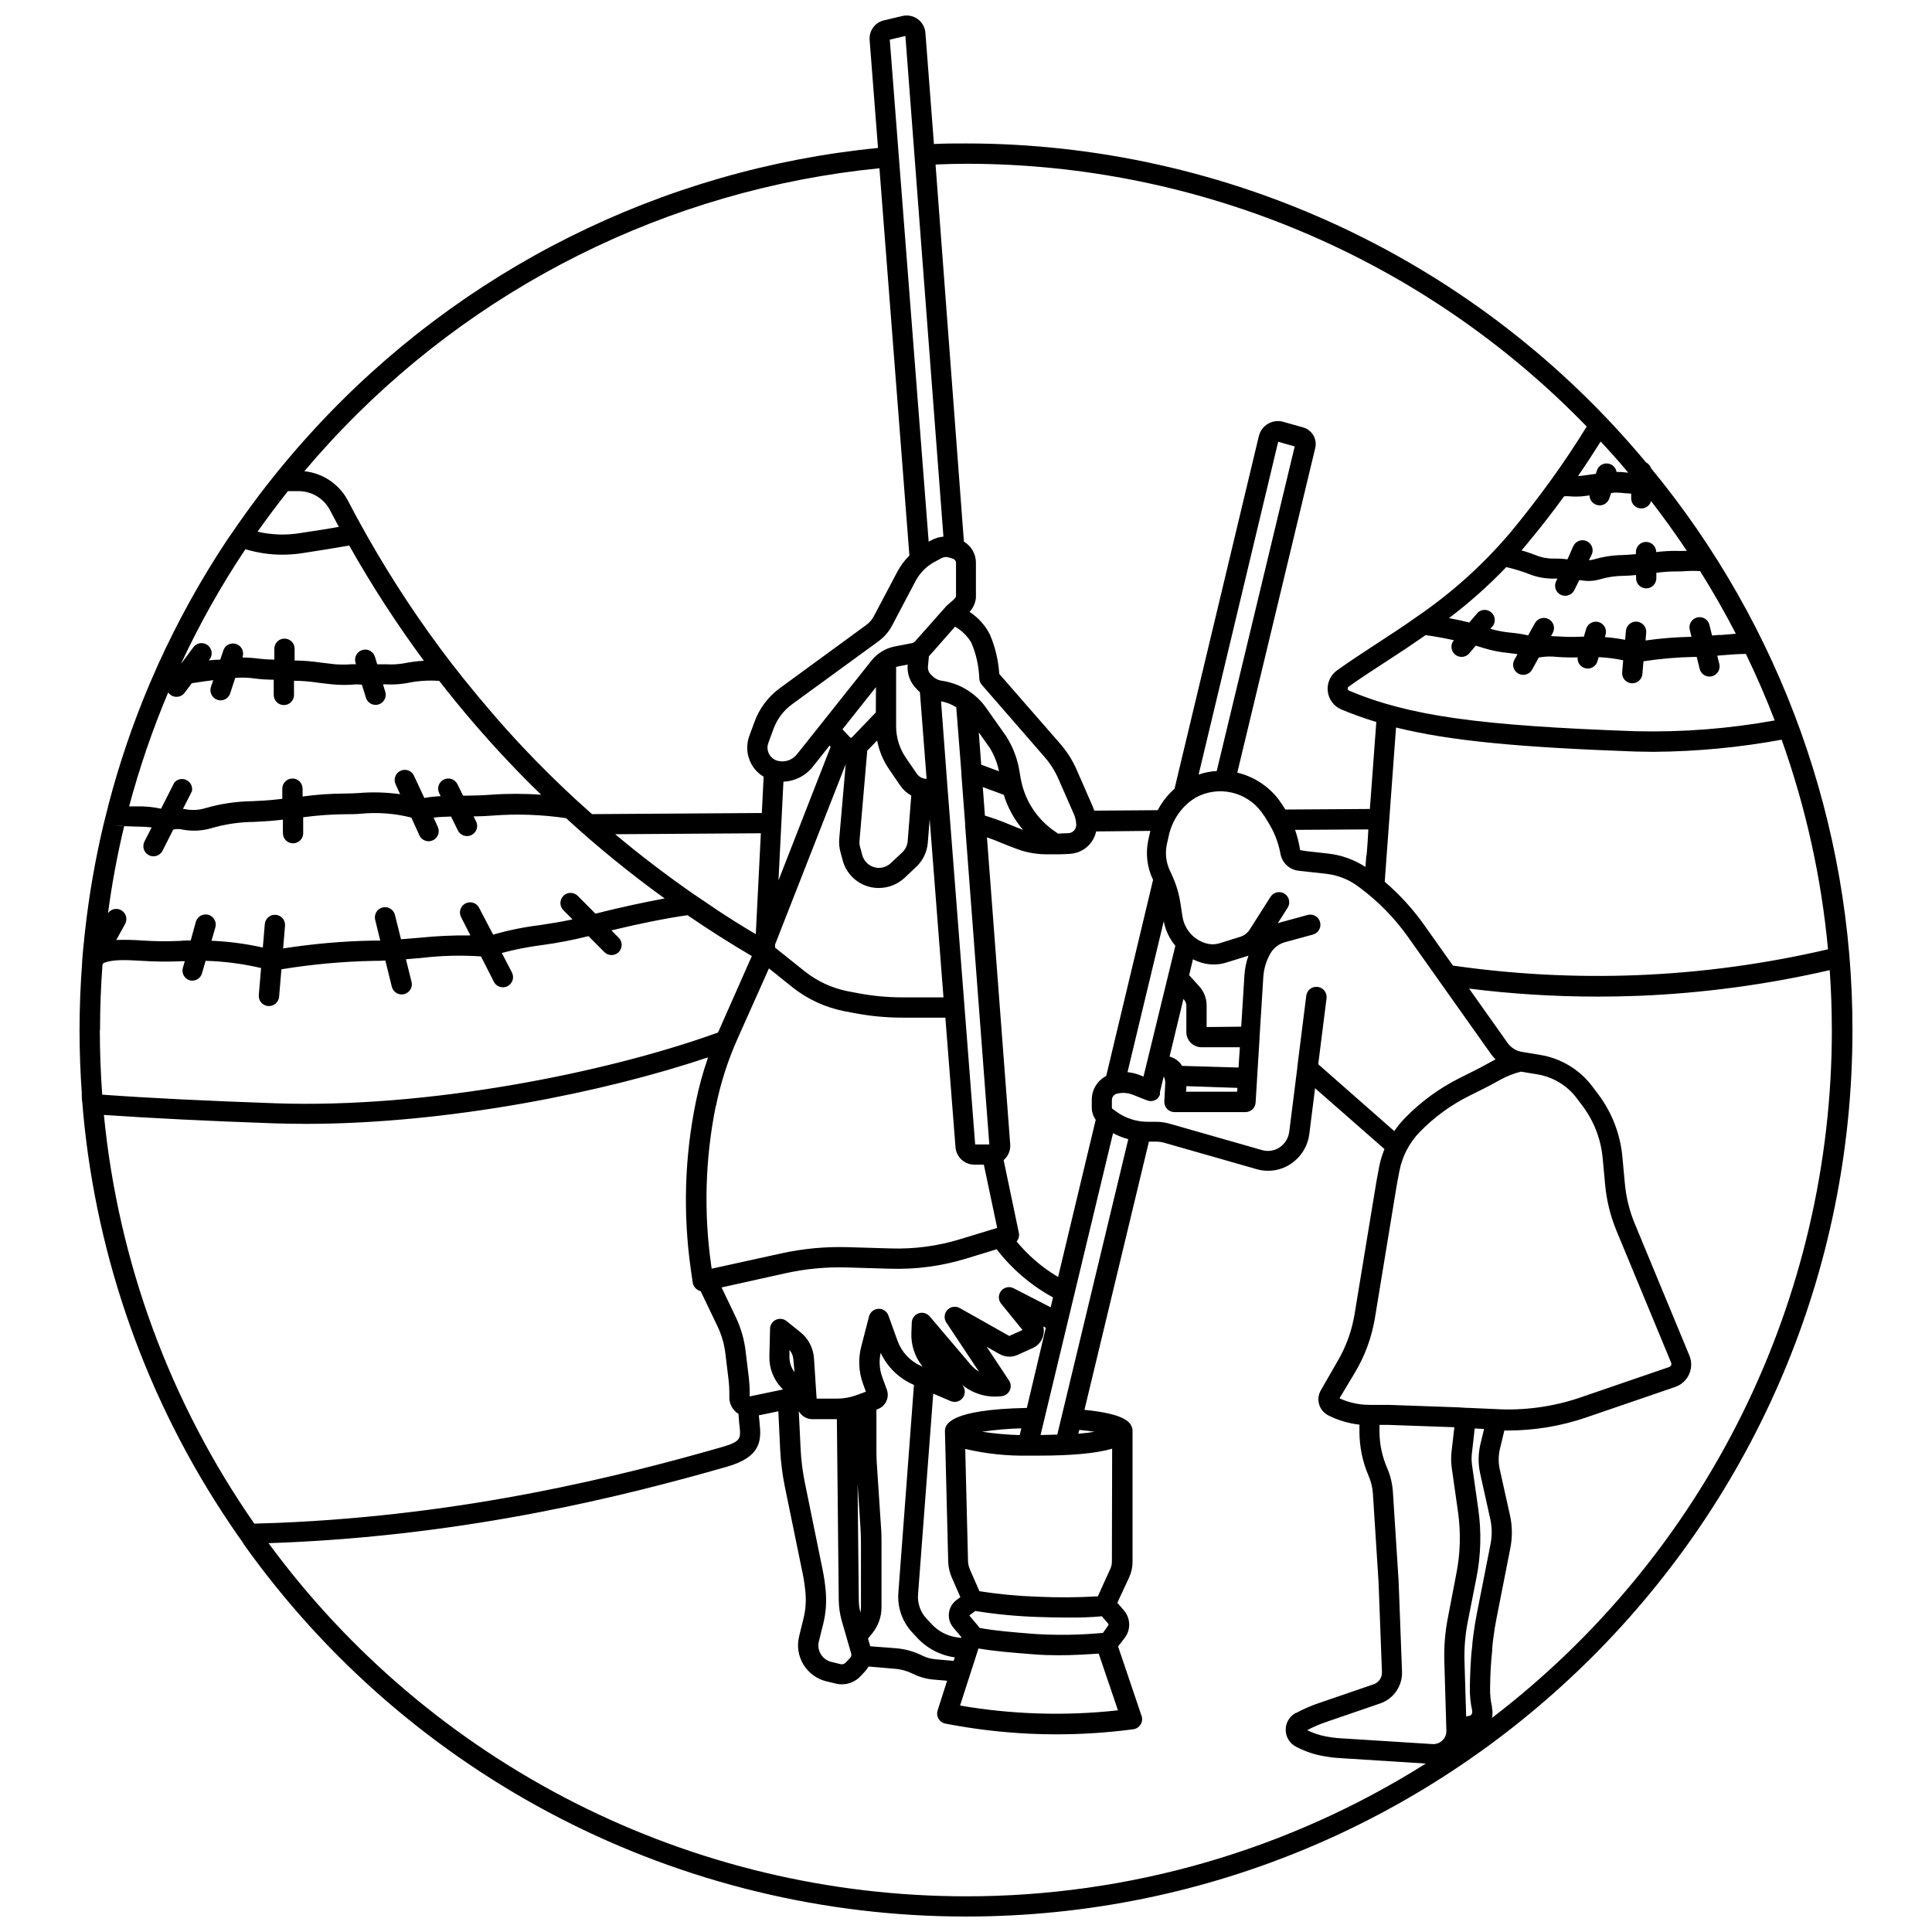 <?xml version="1.0" encoding="UTF-8"?>
<!-- Uploaded to: ICON Repo, www.svgrepo.com, Generator: ICON Repo Mixer Tools -->
<svg width="800px" height="800px" version="1.1" viewBox="144 144 512 512" xmlns="http://www.w3.org/2000/svg">
 <defs>
  <clipPath id="a">
   <path d="m165 148.09h470v503.81h-470z"/>
  </clipPath>
 </defs>
 <g clip-path="url(#a)">
  <path d="m581.57 268.12c-0.223-0.68-0.707-1.238-1.344-1.562-22-26.449-49.551-47.734-80.699-62.348-31.145-14.609-65.129-22.188-99.531-22.195-2.836 0-5.684 0-8.492 0.148l-2.262-29.445c-0.105-1.457-0.844-2.793-2.023-3.652-1.176-0.863-2.672-1.164-4.09-0.824l-4.906 1.156c-2.371 0.574-3.969 2.793-3.762 5.227l2.219 28.586h-0.004c-57.324 5.652-110.55 32.234-149.51 74.668-3.305 3.582-6.481 7.254-9.527 11.008l-0.109 0.121c-0.121 0.176-0.254 0.336-0.391 0.496l-1.828 2.297-0.551 0.699-0.832 1.074-0.875 1.129c-2.043 2.688-4.027 5.41-5.953 8.172l-0.578 0.848c-0.633 0.914-1.25 1.84-1.867 2.688l-0.738 1.09c-6.828 10.324-12.824 21.172-17.941 32.441l-0.484 1.09-1.574 3.59-0.402 0.941v-0.004c-4.281 10.145-7.84 20.582-10.645 31.234l-0.309 1.25c-0.281 1.09-0.562 2.191-0.832 3.293l-0.254 1.02h-0.004c-2.231 9.379-3.883 18.883-4.945 28.465l-0.254 2.391c0 0.215 0 0.418-0.066 0.633l-0.109 1.035c-0.109 1.238-0.227 2.473-0.324 3.711l0.004-0.004c-0.008 0.117-0.008 0.234 0 0.352-0.445 5.981-0.699 12-0.699 18.062 0 5.59 0.215 11.141 0.59 16.637v0.738c0 0.82 0.133 1.625 0.203 2.434l0.188 2.324c3.644 38.871 16.977 76.207 38.785 108.59l0.16 0.242c1.156 1.707 2.312 3.387 3.508 5.055v0.109-0.004c21.719 30.551 50.434 55.461 83.746 72.645 33.312 17.184 70.254 26.145 107.74 26.133 129.53 0 234.92-105.38 234.92-234.92 0.059-54.312-18.801-106.95-53.344-148.86zm-45.316 266.37 2.688 12.094c0.477 2.141 0.504 4.359 0.082 6.516l-3.629 18.453c-0.375 1.91-0.699 3.844-0.941 5.754-0.188 1.438-0.297 2.434-0.324 3.133-0.43 3.211-0.562 8.062-0.605 10.75l0.004-0.004c-0.047 2.047 0.156 4.094 0.605 6.09v0.27c0.059 0.262 0.008 0.535-0.145 0.762-0.148 0.223-0.383 0.375-0.648 0.418l-0.793 0.148-0.445-14.703c-0.094-3.449 0.191-6.902 0.848-10.293l2.324-11.773c1.184-5.988 1.344-12.137 0.484-18.184l-1.68-11.828v0.004c-0.129-1.023-0.129-2.059 0-3.078l0.738-6.465 2.473 0.148-0.969 4.031c-0.605 2.547-0.629 5.199-0.066 7.754zm-9.488 49.887 0.539 18.266v-0.004c0.031 0.973-0.348 1.918-1.051 2.598-0.703 0.676-1.656 1.027-2.633 0.961l-24.984-1.574v0.004c-1.027-0.09-2.047-0.227-3.062-0.418-1.793-0.32-3.535-0.891-5.176-1.691 1.59-0.836 3.238-1.551 4.934-2.137l14.379-4.934c3.613-1.219 5.988-4.672 5.836-8.48l-0.902-23.977-1.504-23.492c-0.141-2.269-0.676-4.5-1.586-6.582-1.305-3.023-1.977-6.281-1.977-9.57v-1.734h2.367l17.473 0.617-0.711 6.156h-0.004c-0.184 1.477-0.184 2.973 0 4.449l1.68 11.828c0.773 5.449 0.625 10.992-0.445 16.395l-2.269 11.824c-0.73 3.785-1.031 7.641-0.902 11.492zm5.992-67.289h-0.324l-1.789-0.121-18.613-0.66h-5.106l0.004-0.004c-2.746 0-5.457-0.59-7.957-1.734l4.031-6.719h0.004c2.703-4.504 4.527-9.477 5.375-14.66l5.738-34.941 0.699-3.734v-0.004c0.727-3.941 2.594-7.582 5.375-10.469 3.801-3.918 8.234-7.168 13.117-9.609l3.938-1.961c1.195-0.59 2.352-1.238 3.519-1.867l0.926-0.512h0.004c1.695-0.922 3.5-1.629 5.375-2.098l4.367 0.727c4.141 0.684 7.863 2.938 10.387 6.289l1.52 2.016c3.055 4.051 4.918 8.871 5.375 13.922l0.66 7.109c0.395 4.16 1.402 8.234 2.996 12.098l14.473 34.941h0.004c0.105 0.219 0.105 0.477 0 0.699-0.098 0.23-0.289 0.406-0.527 0.484l-23.504 8.062c-7.316 2.504-15.051 3.543-22.766 3.062zm6.316-91.668-0.941 0.512c-1.102 0.605-2.219 1.211-3.348 1.773l-3.938 1.977 0.004-0.008c-5.418 2.707-10.344 6.312-14.566 10.656-1.027 1.059-1.957 2.207-2.781 3.43l-20.16-17.727 2.203-17.473c0.188-1.484-0.867-2.836-2.352-3.023-1.484-0.184-2.84 0.867-3.023 2.352l-2.367 18.816c-0.004 0.074-0.004 0.152 0 0.227l-2.148 17c-0.184 1.484-0.93 2.84-2.082 3.793-1.414 1.172-3.312 1.574-5.082 1.074l-24.461-6.988h0.004c-1.199-0.348-2.438-0.523-3.684-0.523h-2.176c-0.5 0-0.996-0.027-1.492-0.082-2.516-0.258-4.914-1.188-6.949-2.688l-0.633-0.457-0.336-0.254c-0.066-0.059-0.105-0.141-0.105-0.23v-2.07c0.004-0.773 0.527-1.453 1.277-1.652 1.402-0.367 2.883-0.277 4.231 0.254l3.723 1.465c0.145 0.062 0.293 0.113 0.445 0.148 0.207 0.055 0.418 0.082 0.633 0.082 0.262 0 0.527-0.039 0.777-0.121l0.254-0.094c0.23-0.082 0.438-0.203 0.621-0.363 0.113-0.078 0.219-0.176 0.309-0.281 0.055-0.086 0.098-0.176 0.133-0.27 0.066-0.078 0.125-0.164 0.176-0.254 0.059-0.098 0.105-0.195 0.148-0.297v-0.082c0.008-0.043 0.008-0.09 0-0.133v-0.227-0.227l1.008-4.168v-0.004c0.266 0.496 0.402 1.051 0.402 1.613v0.16l-0.242 4.84c-0.035 0.734 0.23 1.453 0.738 1.988 0.508 0.535 1.215 0.836 1.949 0.836h18.816c1.422 0 2.602-1.105 2.688-2.527l0.391-6.371v-0.082l0.66-10.629h-0.004c0.008-0.094 0.008-0.188 0-0.281l0.996-15.938v-0.004c0.145-2.238 0.816-4.414 1.961-6.344 0.852-1.406 2.215-2.434 3.805-2.859l7.391-2.016c1.434-0.395 2.273-1.875 1.883-3.309-0.395-1.434-1.875-2.273-3.309-1.879l-7.391 2.016c-0.168 0.039-0.336 0.094-0.496 0.16l2.606-4.098c0.801-1.258 0.43-2.918-0.824-3.719-1.254-0.797-2.918-0.426-3.719 0.828l-5.512 8.668h0.004c-0.578 0.918-1.465 1.598-2.5 1.922l-5.633 1.762c-1.09 0.312-2.25 0.312-3.344 0-1.367-0.379-2.617-1.082-3.656-2.043l-0.254-0.254v-0.004c-1.301-1.309-2.152-3-2.434-4.824l-0.551-3.562c-0.395-2.574-1.152-5.078-2.246-7.445-0.035-0.105-0.082-0.207-0.133-0.309-0.094-0.215-0.203-0.43-0.309-0.645-1.113-2.246-1.43-4.809-0.887-7.258l0.457-2.043c0.59-2.844 1.941-5.477 3.91-7.617 0.441-0.48 0.918-0.93 1.422-1.344 0.363-0.309 0.746-0.59 1.145-0.848 0.27-0.188 0.539-0.348 0.805-0.512 5.934-3.188 13.309-1.535 17.312 3.883 0.652 0.855 1.246 1.754 1.773 2.691 1.59 2.531 2.695 5.34 3.25 8.277 0.391 2.438 2.359 4.32 4.812 4.594l7.297 0.805v0.004c3.055 0.34 5.969 1.48 8.441 3.305l0.309 0.227v0.004c5 3.684 9.379 8.141 12.969 13.211l22.027 31.086v-0.004c0.359 0.477 0.75 0.926 1.168 1.344-0.402 0.219-0.848 0.445-1.262 0.672zm-164.45 154.86-0.59-2.043 1.184-1.465h-0.004c1.547-1.93 2.391-4.328 2.394-6.801v-16.84c0-1.559 0-3.133-0.148-4.676l-1.09-16.516c-0.082-1.102-0.109-2.203-0.109-3.293v-11.086l0.336-0.121 0.004-0.004c1.008-0.363 1.828-1.113 2.281-2.086 0.457-0.969 0.504-2.082 0.137-3.086l-1.223-3.348c-0.742-2.051-0.883-4.269-0.402-6.398 1.746 3.738 4.785 6.719 8.559 8.387l0.254 0.121-4.141 55.18 0.004 0.004c-0.266 3.719 0.984 7.387 3.469 10.172l1.344 1.453c2.621 2.914 6.184 4.816 10.066 5.375h0.082l-0.309 0.941-4.852-0.43-0.004-0.004c-1.199-0.094-2.367-0.422-3.441-0.965-2.141-1.07-4.465-1.727-6.852-1.938zm-11.785-14.434c-0.16-1.984-0.445-3.953-0.848-5.902l-4.719-23.129c-0.594-2.926-0.961-5.898-1.102-8.883l-0.484-9.973c0.73 1.316 2.113 2.137 3.617 2.137h6.477l0.496 47.91 0.004 0.004c0.016 1.895 0.293 3.781 0.816 5.602l2.473 8.574c0.125 0.418 0.016 0.867-0.281 1.184l-1.168 1.238c-0.344 0.363-0.855 0.52-1.344 0.414l-2.461-0.605c-1.16-0.277-2.164-1.012-2.785-2.031-0.621-1.023-0.809-2.25-0.52-3.41l1.168-4.691c0.676-2.758 0.898-5.609 0.66-8.438zm-20.16-51.781v-1.09c0.004-1.238-0.07-2.477-0.215-3.711l-0.875-7.258v0.004c-0.375-3.121-1.258-6.16-2.617-8.992l-3.75-7.836 16.895-3.75h-0.004c5.363-1.191 10.852-1.711 16.344-1.543l11.438 0.336c6.82 0.215 13.633-0.691 20.156-2.688l8.062-2.473 0.004-0.004c4.043 5.246 9.129 9.594 14.941 12.77l-0.617 2.621-9.879-5.078v-0.004c-1.113-0.539-2.453-0.242-3.242 0.715-0.785 0.957-0.816 2.328-0.074 3.316l5.727 7.07-3.508 1.574-13.117-7.391-0.004-0.004c-1.082-0.613-2.445-0.402-3.293 0.508-0.848 0.914-0.957 2.289-0.266 3.324l8.641 13.008c-0.824-0.48-1.559-1.102-2.176-1.828l-10.887-12.82c-0.719-0.84-1.875-1.156-2.918-0.797-1.047 0.359-1.766 1.32-1.812 2.422l-0.109 2.688v0.004c-0.129 3.102 0.82 6.156 2.688 8.641l0.309 0.402-0.445-0.203h0.004c-2.891-1.281-5.137-3.68-6.223-6.652l-2.418-6.719c-0.398-1.113-1.473-1.836-2.652-1.781-1.18 0.051-2.188 0.867-2.484 2.012l-2.055 7.941c-0.859 3.273-0.699 6.734 0.457 9.918l0.766 2.098-2.527 0.926c-1.617 0.594-3.328 0.898-5.051 0.902h-5.484l-0.699-10.684v-0.004c-0.176-2.703-1.48-5.207-3.586-6.906l-3.684-2.957c-0.797-0.637-1.887-0.77-2.812-0.34-0.926 0.43-1.531 1.348-1.555 2.371l-0.188 7.363c-0.059 3.106 1.109 6.109 3.25 8.359l0.375 0.375zm-8.965-76.898v-0.004c1.246-6.133 3.164-12.113 5.715-17.832l8.348-18.695 6.129 4.918-0.004 0.004c4.078 3.25 8.883 5.461 14.004 6.449l2.5 0.469c4.203 0.805 8.473 1.211 12.754 1.211h11.371l2.688 34.352h-0.004c0.219 2.594 2.383 4.598 4.988 4.609h2.527l3.535 16.758-9.742 2.969h-0.004c-5.969 1.836-12.199 2.672-18.438 2.473l-11.438-0.336c-5.938-0.176-11.875 0.383-17.672 1.668l-18.371 4.031-0.121-0.848c-2.004-14.031-1.602-28.301 1.195-42.199zm0.188-52.117-6.316-4.262c-7.043-4.906-13.938-10.16-20.562-15.711l38.609-0.254-1.344 26.742c-3.531-2.07-6.996-4.262-10.426-6.519zm57.68-92.086 1.883-1.035h0.004c0.375-0.199 0.793-0.305 1.223-0.312 0.258 0 0.516 0.043 0.766 0.121l0.512 0.148 0.551 0.176c0.5 0.16 0.84 0.629 0.832 1.156v8.695c-0.066 0.402-0.16 0.496-0.227 0.562l-0.484 0.512-0.711 0.617-0.148 0.133-0.004 0.004c-0.121 0.121-0.25 0.234-0.387 0.336-0.254 0.191-0.488 0.41-0.699 0.645-0.098 0.098-0.188 0.199-0.27 0.309l-7.863 8.871c-0.25 0.285-0.594 0.48-0.969 0.551l-4.449 0.859h0.004c-1.281 0.246-2.504 0.727-3.602 1.426l-0.297 0.203v-0.004c-0.871 0.586-1.648 1.301-2.297 2.125l-13.223 16.625c-0.066 0.094-0.148 0.176-0.215 0.281l-6.328 7.941h-0.004c-1.191 1.504-3.148 2.18-5.016 1.734-0.996-0.242-1.848-0.895-2.336-1.801s-0.566-1.977-0.215-2.941l1.344-3.656c0.945-2.637 2.656-4.934 4.918-6.586l22.914-16.703v-0.004c1.52-1.105 2.766-2.543 3.641-4.203l6.168-11.707c1.121-2.141 2.84-3.906 4.949-5.078zm57.277 71.227-0.082 0.309-0.457 2.043h0.004c-0.789 3.582-0.352 7.328 1.25 10.629l-12.418 51.969c-2.352 1.219-3.828 3.644-3.828 6.293v2.07-0.004c0.004 1.168 0.371 2.305 1.047 3.254l-9.973 41.66c-4.176-2.477-7.898-5.66-10.992-9.406 0.547-0.637 0.766-1.492 0.594-2.312l-4.031-19.258h-0.004c0.141-0.121 0.277-0.254 0.406-0.391 0.953-1.016 1.438-2.383 1.344-3.773l-6.168-81.375c1.344 0.457 2.688 1.008 4.031 1.559s3.039 1.238 4.555 1.762c2.363 0.797 4.844 1.195 7.336 1.18h3.062c1.047 0 2.082-0.066 3.106-0.133h0.004c3.344-0.23 6.133-2.648 6.84-5.926zm9.555 67.652 13.508 0.457-0.066 1.02h-13.543zm-1.168-5.375c-0.133-0.215-0.254-0.418-0.402-0.617h0.004c-0.133-0.191-0.293-0.367-0.473-0.512-0.684-0.648-1.52-1.109-2.43-1.344l3.668-15.238 0.188 0.203v-0.004c0.375 0.422 0.586 0.965 0.59 1.531v7.016c0 2.227 1.805 4.031 4.031 4.031h10.148l-0.348 5.375zm6.519-10.293 0.004-5.688c0.004-1.918-0.719-3.766-2.019-5.172l-2.617-2.891 1.008-4.207c0.797 0.406 1.633 0.73 2.5 0.969 2.09 0.582 4.309 0.543 6.383-0.109l5.617-1.746 0.215-0.082c-0.605 1.688-0.965 3.453-1.074 5.242l-0.848 13.586zm-8.293-21.504-8.438 34.633-0.941-0.375v-0.004c-1.055-0.414-2.164-0.68-3.293-0.793l9.609-40.008c0.434 2.363 1.465 4.574 3 6.426zm-83.695-27.914 2.055-23.828 0.082-0.887-0.082 0.887 2.621-2.688c0.512 2.727 1.586 5.32 3.156 7.606l2.93 4.289c0.758 1.117 1.773 2.039 2.957 2.688l-0.953 12.094c-0.094 1.129-0.602 2.18-1.426 2.957l-3.062 2.875c-0.895 0.832-2.074 1.277-3.293 1.25-2-0.07-3.723-1.438-4.246-3.371l-0.605-2.246c-0.145-0.527-0.188-1.078-0.133-1.625zm15.199-40.09 0.445 0.445 0.363 0.309 1.773 22.98h-0.004c-1.027 0.004-1.992-0.5-2.578-1.344l-2.93-4.273c-1.676-2.449-2.57-5.352-2.566-8.32v-15.695c0.211-0.082 0.434-0.148 0.656-0.188l2.406-0.457c-0.23 2.441 0.676 4.856 2.461 6.543zm-10.871 6.129-4.691 4.891-0.363 0.375-1.344 1.426h-0.215s-0.176 0-0.242-0.109l-1.988-2.109 8.871-11.168zm-7.984 13.734-1.719 19.77c-0.094 1.156 0.012 2.32 0.309 3.441l0.605 2.246-0.004-0.004c1.121 4.223 4.883 7.207 9.246 7.34h0.352c2.527-0.004 4.965-0.965 6.812-2.688l3.062-2.891h0.004c1.801-1.688 2.902-3.988 3.09-6.449l0.496-6.184 3.656 47.199h-10.953c-3.941-0.004-7.875-0.375-11.746-1.117l-2.5-0.469c-4.262-0.816-8.262-2.664-11.652-5.375l-7.781-6.223v-0.82zm25.266-16.676c1.434 0.258 2.805 0.797 4.031 1.582l1.344 17.16v0.43l1.008 13.25v0.004c-0.012 0.172-0.012 0.344 0 0.512l6.41 84.504h-3.75l-7.363-95zm16.625 24.781c1.047 3.41 2.785 6.574 5.106 9.285-1.168-0.43-2.406-0.926-3.602-1.426-2.125-0.898-4.293-1.684-6.504-2.352l-0.562-7.566zm-5.981-7.984-0.645-8.562 2.969 4.191v0.004c1.145 1.887 1.953 3.953 2.391 6.113zm23.184 18.145c-0.941 0-1.895 0.094-2.848 0.121h-0.004c-0.102-0.102-0.215-0.191-0.336-0.27-4.434-2.856-7.66-7.242-9.07-12.324-0.246-0.883-0.438-1.781-0.578-2.688l-0.188-1.117c-0.496-3.219-1.637-6.309-3.348-9.082l-0.094-0.176-5.176-7.336v-0.004c-2.746-4.07-7.086-6.797-11.945-7.512-0.664-0.09-1.297-0.328-1.855-0.699-0.211-0.141-0.41-0.305-0.59-0.484l-0.457-0.43c-0.578-0.559-0.875-1.348-0.809-2.148l0.254-2.754c0.148-0.133 0.281-0.281 0.418-0.43l6.504-7.391v-0.004c1.773 1.016 3.254 2.469 4.301 4.219 1.293 3.012 2.012 6.231 2.125 9.504 0.02 0.617 0.254 1.211 0.66 1.68l16.664 19.164c1.484 1.707 2.703 3.629 3.613 5.699l4.168 9.5c0.391 0.91 0.59 1.887 0.59 2.875-0.043 1.102-0.902 1.996-2 2.086zm-75.598-13.641c3.012-0.117 5.828-1.531 7.715-3.887l4.504-5.672 0.297 0.309-13.828 35.414zm2.941 156.46v-0.004c-0.891-1.152-1.367-2.574-1.344-4.031v-1.828c0.617 0.707 0.98 1.594 1.035 2.527zm17.473 41.191c0.094 1.438 0.133 2.891 0.133 4.328v16.84-0.004c0.004 0.453-0.051 0.902-0.16 1.344-0.266-1.113-0.406-2.254-0.414-3.402l-0.324-30.734zm25.535 29.109v-0.004c-2.637-0.387-5.051-1.684-6.828-3.668l-1.344-1.453c-1.508-1.691-2.266-3.918-2.109-6.18l4.031-53.285 4.648 1.988c1.105 0.457 2.383 0.129 3.129-0.805s0.789-2.25 0.098-3.231l-0.203-0.27 0.004 0.004c2.941 2.406 6.754 3.484 10.52 2.981 0.922-0.121 1.715-0.711 2.098-1.559 0.379-0.844 0.301-1.824-0.215-2.594l-5.914-8.922 3.453 1.949h0.004c1.441 0.805 3.18 0.887 4.688 0.215l4.168-1.883c1.355-0.637 2.344-1.859 2.688-3.32 0.195-0.77 0.195-1.578 0-2.352l0.672 0.348-5.027 21.238c-20.523 0.418-21.652 4.367-21.703 6.047-0.008 0.109-0.008 0.223 0 0.336l0.859 34.297c0.039 1.473 0.363 2.922 0.953 4.273l2.269 5.188-1.117 0.848h0.004c-1.078 0.832-1.773 2.07-1.922 3.426-0.145 1.359 0.266 2.719 1.145 3.762l2.176 2.606v0.16zm16.664-53.594v-0.004c-3.34-0.102-6.668-0.398-9.973-0.887 3.445-0.516 6.922-0.816 10.402-0.902zm21.773 48.004 1.68 1.961v-0.004c0.109 0.145 0.109 0.344 0 0.484l-1.398 1.988h-0.242c-5.809 0.535-11.648 0.629-17.473 0.285l-1.09-0.082c-5.199-0.418-9.758-0.781-13.828-1.531l-2.769-3.305 1.559-1.195 0.004-0.004c5.453 0.879 10.957 1.406 16.477 1.586 2.688 0.094 5.484 0.16 8.211 0.16 3.09 0.016 6.129-0.066 8.977-0.348zm-32.699 8.535c4.18 0.727 8.801 1.09 13.641 1.477l1.09 0.082c2.191 0.176 4.34 0.242 6.449 0.242 3.844 0 7.473-0.227 10.684-0.445l5.106 15.039 0.004-0.004c-13.941 1.539-28.027 1.113-41.852-1.262zm35.359-22.996v-0.004c0 0.641-0.137 1.273-0.402 1.855l-3.32 7.324c-5.289 0.32-10.594 0.355-15.887 0.105-5.191-0.164-10.363-0.652-15.496-1.465l-2.527-5.777h0.004c-0.312-0.707-0.484-1.473-0.5-2.246l-0.738-29.672c5.438 1.273 11.012 1.871 16.598 1.773h2.809c8.871 0 15.379-0.613 19.527-1.84zm-8.898-33.906 0.254-1.02c1.559 0.148 2.891 0.324 4.031 0.496-1.141 0.184-2.562 0.359-4.176 0.52zm-5.578 0.227-4.434 0.109 19.219-80.008c1.277 0.695 2.629 1.234 4.031 1.613zm42.254-175.85v-0.004c-1.637 0.078-3.254 0.395-4.797 0.941l21.086-88.203 4.383 1.238zm39.645 22.309-0.227 3.106v-0.004c-2.984-1.941-6.379-3.16-9.918-3.547l-5.672-0.633-1.719-0.27c-0.285-1.828-0.734-3.629-1.344-5.375l19.418-0.121c-0.094 2.258-0.27 4.555-0.457 6.84zm15.359 18.52 0.004-0.004c-3.012-4.246-6.531-8.102-10.484-11.488l0.484-6.641c0.848-11.707 1.719-23.625 2.512-34.242 14.164 3.535 32.578 5.269 63.395 6.371 1.598 0 3.238 0.082 4.906 0.082v-0.004c11.371-0.082 22.711-1.156 33.895-3.211 6.398 17.93 10.527 36.59 12.281 55.543-16.605 3.879-33.543 6.176-50.586 6.856-16.312 0.637-32.648-0.215-48.809-2.539zm56.094-51.379c-41.539-1.477-60.008-4.031-76.012-10.75l0.004-0.004c-0.207-0.082-0.348-0.277-0.363-0.496-0.039-0.227 0.062-0.457 0.258-0.578 3.144-2.246 6.492-4.434 10.039-6.719 3.547-2.285 6.785-4.449 10.336-6.922 1.922 0.242 4.609 0.711 7.484 1.344-0.465 0.543-0.691 1.246-0.633 1.957s0.398 1.371 0.941 1.832c0.484 0.41 1.098 0.633 1.734 0.633 0.789 0 1.543-0.352 2.055-0.957l1.719-2.031c0.684 0.203 1.344 0.402 1.977 0.617v0.004c2.223 0.684 4.512 1.137 6.828 1.344 0.793 0.094 1.547 0.188 2.246 0.297l-0.781 1.41c-0.379 0.625-0.484 1.379-0.297 2.086 0.191 0.707 0.66 1.305 1.301 1.66 0.637 0.352 1.395 0.43 2.094 0.211 0.699-0.215 1.277-0.707 1.605-1.363l1.719-3.117c1.625-0.293 3.281-0.344 4.922-0.148 1.789 0.129 3.582 0.164 5.375 0.109-0.137 1.293 0.672 2.496 1.922 2.859 0.242 0.07 0.496 0.105 0.75 0.109 1.199 0 2.254-0.797 2.582-1.949l0.309-1.074c2.188 0.094 4.363 0.375 6.504 0.832l-0.27 3.184v0.004c-0.121 1.477 0.973 2.773 2.449 2.902h0.227c1.398 0.004 2.57-1.066 2.688-2.461l0.281-3.359c4.375-0.68 8.789-1.066 13.211-1.156h0.902l0.781 3.16h-0.004c0.297 1.199 1.375 2.039 2.609 2.043 0.219-0.004 0.434-0.031 0.645-0.082 1.438-0.359 2.316-1.812 1.961-3.254l-0.551-2.203 1.117-0.094c2.285-0.188 4.488-0.375 6.477-0.363 2.777 5.734 5.32 11.605 7.633 17.617v0.004c-12.09 2.191-24.375 3.152-36.66 2.859zm22.16-25.535-1.988 0.16-0.699-2.836h0.004c-0.371-1.441-1.836-2.309-3.277-1.938-1.441 0.371-2.305 1.84-1.934 3.281l0.457 1.84c-4.074 0.082-8.141 0.402-12.176 0.969l0.176-2.07h-0.004c0.129-1.484-0.973-2.789-2.457-2.914-1.484-0.129-2.793 0.973-2.918 2.457l-0.203 2.352c-1.777-0.336-3.57-0.574-5.375-0.711l0.188-0.66c0.199-0.684 0.117-1.422-0.227-2.047-0.348-0.625-0.926-1.09-1.613-1.285-1.426-0.406-2.91 0.418-3.32 1.84l-0.59 2.043h-0.82c-1.926 0.09-3.856 0.066-5.777-0.066-0.727 0-1.426-0.082-2.109-0.094l0.457-0.832c0.715-1.305 0.238-2.941-1.062-3.656-1.305-0.715-2.941-0.242-3.656 1.062l-1.816 3.238c-1.43-0.328-2.879-0.562-4.34-0.699-1.914-0.156-3.812-0.508-5.656-1.047l0.754-0.887h-0.004c0.715-1.129 0.492-2.606-0.52-3.473-1.008-0.871-2.504-0.867-3.512 0.004l-2.312 2.688c-1.812-0.457-3.629-0.848-5.375-1.168 5.418-4.094 10.496-8.613 15.188-13.52 2.289 0.531 4.535 1.234 6.719 2.109 2.019 0.695 4.144 1.012 6.277 0.941h0.562l-0.336 0.66v-0.004c-0.672 1.32-0.148 2.941 1.172 3.617 0.379 0.184 0.797 0.281 1.223 0.281 1.008 0 1.934-0.566 2.391-1.465l1.344-2.688c0.203 0.008 0.406 0.031 0.605 0.066 1.613 0.289 3.269 0.195 4.84-0.27 2.039-0.602 4.148-0.91 6.273-0.926 0.98 0 2.055-0.094 3.32-0.215v0.848c0 1.484 1.203 2.688 2.688 2.688 1.484 0 2.688-1.203 2.688-2.688v-1.441c1.785-0.234 3.578-0.355 5.379-0.359 0.754 0 1.547 0 2.418-0.082 1.266-0.082 2.535-0.082 3.801 0 3.375 5.375 6.543 10.926 9.477 16.598-1.316 0.105-2.742 0.227-4.207 0.348zm-18.238-35.574c3.352 4.32 6.539 8.754 9.57 13.305h-0.633c-0.738 0-1.344 0.082-2.043 0h0.008c-1.824-0.004-3.644 0.102-5.457 0.32 0-1.484-1.203-2.688-2.688-2.688s-2.688 1.203-2.688 2.688v0.551c-1.344 0.133-2.484 0.188-3.562 0.242-2.555 0.047-5.098 0.43-7.551 1.145-0.438 0.133-0.891 0.203-1.344 0.215l0.633-1.25h-0.004c0.371-0.641 0.465-1.402 0.254-2.113-0.207-0.707-0.699-1.301-1.359-1.633-0.656-0.336-1.426-0.387-2.121-0.137-0.695 0.25-1.258 0.773-1.559 1.449l-1.516 3.453c-1.031-0.141-2.066-0.207-3.106-0.199-1.48 0.066-2.965-0.121-4.383-0.551-1.531-0.605-3.09-1.156-4.691-1.613l0.859-1.008c3.641-4.356 7.148-8.828 10.43-13.332h0.004c0.445-0.035 0.895-0.035 1.344 0 1.176 0.105 2.356 0.105 3.531 0l0.805-0.094 1.035-0.148h0.004c0.02 1.137 0.75 2.137 1.828 2.5 0.273 0.098 0.566 0.148 0.859 0.148 1.156 0 2.184-0.734 2.555-1.828l0.484-1.438h0.121-0.004c0.391-0.09 0.785-0.133 1.184-0.121 0.762 0.008 1.52 0.062 2.273 0.16 0.645 0 1.238 0.109 1.746 0.121v1.262c0.012 1.332 1 2.457 2.32 2.637 1.32 0.184 2.574-0.629 2.949-1.91zm-6.344-7.445-1.504-0.148h-1.211 0.008c-0.195-1.23-1.207-2.168-2.449-2.262-1.238-0.098-2.383 0.672-2.766 1.859l-0.297 0.887-1.707 0.242c-0.578 0.082-1.156 0.176-1.773 0.242-0.188 0-0.402 0-0.633 0.082h-0.578c2.043-2.969 4.031-6.019 5.992-9.125 2.5 2.688 4.918 5.375 7.285 8.238zm-175.12-81.832c30.684-0.012 61.062 6.148 89.32 18.113 28.258 11.965 53.824 29.488 75.176 51.527-3.106 5.039-6.371 9.918-9.73 14.543s-7 9.328-10.75 13.844l-0.004-0.004c-7.129 8.355-15.336 15.727-24.402 21.922-3.762 2.688-7.457 5.066-11.035 7.406-3.574 2.34-6.988 4.57-10.227 6.894v-0.004c-1.773 1.262-2.723 3.387-2.477 5.551 0.246 2.164 1.645 4.023 3.66 4.852 2.957 1.223 5.981 2.312 9.207 3.293-0.539 7.219-1.117 15.066-1.707 23.047l-22.391 0.148c-0.551-0.902-1.168-1.789-1.801-2.688h-0.004c-2.723-3.547-6.586-6.051-10.938-7.094l20.656-86.012c0.562-2.371-0.824-4.766-3.16-5.457l-5.309-1.492c-1.355-0.391-2.812-0.211-4.031 0.5-1.227 0.715-2.109 1.898-2.445 3.277l-22.348 93.469c-0.445 0.391-0.859 0.793-1.262 1.211h-0.004c-1.262 1.336-2.34 2.836-3.199 4.461l-16.812 0.121c-0.129-0.43-0.285-0.852-0.469-1.262l-4.152-9.5v-0.004c-1.125-2.578-2.644-4.965-4.504-7.082l-16.047-18.398h0.004c-0.227-3.606-1.074-7.148-2.5-10.469-1.242-2.422-3.098-4.481-5.379-5.965 0.953-1.016 1.547-2.312 1.695-3.699v-0.375-8.91c0.016-2.309-1.195-4.453-3.184-5.629l-7.516-99.938c2.688-0.105 5.379-0.199 8.066-0.199zm-16.059-33.867 10.078 132.68c-1.113 0.098-2.191 0.418-3.172 0.941l-0.738 0.402-10.309-133.05zm-152.82 108c38.031-41.418 89.98-67.387 145.94-72.945l7.941 102.64v-0.004c-1.293 1.273-2.379 2.738-3.227 4.344l-6.168 11.691c-0.492 0.941-1.195 1.754-2.055 2.379l-22.848 16.703c-3.137 2.281-5.512 5.457-6.812 9.113l-1.344 3.656c-0.859 2.402-0.66 5.059 0.551 7.309 0.762 1.418 1.895 2.598 3.277 3.414l-0.484 9.621-45.008 0.297-0.082-0.082-4.285-3.856c-4.758-4.394-9.406-8.977-13.789-13.629-5.523-5.848-10.75-11.988-15.832-18.277l-3.359-4.273c-8.137-10.602-15.527-21.758-22.121-33.383l-1.773-3.172c-1.195-2.164-2.34-4.273-3.359-6.262-2.285-4.441-6.656-7.43-11.625-7.941 2.09-2.484 4.242-4.93 6.465-7.34zm-10.75 12.621h2.688c3.559-0.023 6.824 1.965 8.438 5.133 0.727 1.344 1.492 2.848 2.297 4.34l-4.273 0.727-6.316 0.969h0.004c-3.644 0.562-7.363 0.414-10.953-0.43 2.578-3.637 5.262-7.219 8.047-10.738zm-11.332 15.387c3.176 0.969 6.481 1.457 9.797 1.453 1.742 0 3.481-0.133 5.203-0.391l6.344-0.996 6.168-1.035 1.855-0.309-1.855 0.309c5.961 10.578 12.566 20.773 19.781 30.535-1.805 0.102-3.602 0.336-5.375 0.699-1.5 0.25-3.023 0.332-4.543 0.242h-2.445l-0.605-2.004c-0.438-1.418-1.945-2.219-3.367-1.777-1.418 0.438-2.219 1.941-1.777 3.363l0.121 0.402h-1.168l-0.004 0.004c-1.465 0.109-2.941 0.109-4.406 0l-3.734-0.445h-0.004c-2.301-0.344-4.621-0.527-6.945-0.551v-3.117c0-1.484-1.203-2.688-2.688-2.688s-2.691 1.203-2.691 2.688v2.875h-0.445 0.004c-1.199-0.016-2.398-0.098-3.59-0.242-1.453-0.191-2.914-0.297-4.379-0.32v-0.164c0.473-1.406-0.281-2.93-1.688-3.406-1.406-0.477-2.934 0.281-3.406 1.688l-0.832 2.461-0.004-0.004c-1.004 0.012-2.008 0.078-3.008 0.203l0.148-0.203c0.461-0.566 0.672-1.301 0.578-2.027-0.09-0.73-0.477-1.387-1.066-1.824-0.586-0.438-1.328-0.613-2.051-0.492-0.727 0.125-1.367 0.539-1.777 1.148l-3.238 4.356v-0.004c4.91-10.562 10.625-20.738 17.094-30.426zm-20.465 37.953c0.164 0.246 0.367 0.465 0.602 0.645 0.574 0.426 1.293 0.609 1.996 0.504 0.707-0.102 1.344-0.48 1.77-1.055l1.883-2.527 2.043-0.309c1.344-0.188 2.512-0.375 3.641-0.496l-0.605 1.801c-0.469 1.406 0.289 2.926 1.691 3.398 0.277 0.098 0.57 0.145 0.863 0.148 1.152-0.004 2.176-0.746 2.539-1.84l1.344-4.125c1.852-0.133 3.715-0.062 5.551 0.215 1.574 0.203 2.969 0.242 4.031 0.281h0.617v4.031c0 1.484 1.203 2.688 2.688 2.688 1.484 0 2.688-1.203 2.688-2.688v-3.762c2.106 0.02 4.211 0.191 6.289 0.508 1.195 0.148 2.484 0.309 3.844 0.445 1.723 0.168 3.453 0.199 5.176 0.094 0.895-0.102 1.793-0.102 2.688 0l1.062 3.453c0.348 1.129 1.387 1.895 2.566 1.895 0.27 0 0.535-0.039 0.793-0.121 1.41-0.438 2.203-1.93 1.773-3.344l-0.605-1.977h0.699c1.922 0.109 3.848-0.008 5.738-0.348 2.781-0.586 5.633-0.773 8.469-0.566 5.727 7.379 11.879 14.566 18.316 21.367 2.809 2.984 5.727 5.941 8.695 8.801v0.004c-4.473-0.324-8.965-0.324-13.438 0-2.434 0.188-4.879 0.227-7.258 0.254l-1.504-3.062h-0.004c-0.656-1.332-2.269-1.879-3.602-1.223s-1.879 2.269-1.223 3.602l0.391 0.805c-1.449 0.062-2.894 0.223-4.328 0.473l-2.688-5.766c-0.273-0.68-0.812-1.219-1.492-1.492-0.68-0.27-1.441-0.254-2.109 0.051-0.668 0.301-1.18 0.863-1.426 1.555-0.242 0.688-0.195 1.449 0.137 2.102l1.156 2.555c-3.625-0.504-7.293-0.609-10.941-0.309-1.344 0.082-2.527 0.133-3.629 0.133-3.769 0.02-7.535 0.277-11.273 0.781v-2.07c0-1.484-1.203-2.688-2.688-2.688s-2.688 1.203-2.688 2.688v2.688l-1.277 0.148c-2.594 0.297-4.664 0.391-6.719 0.484-4.238 0.055-8.449 0.688-12.516 1.879-1.707 0.504-3.508 0.582-5.254 0.23l-0.562-0.082 2.379-4.664c0.25-1.195-0.336-2.406-1.43-2.953s-2.414-0.289-3.223 0.629l-3.535 6.949h0.004c-2.117-0.453-4.277-0.66-6.438-0.617h-2.019c2.75-10.293 6.207-20.383 10.352-30.199zm-11.668 35.453c1.117 0 2.191 0.094 3.254 0.109v-0.004c1.348 0 2.691 0.07 4.031 0.215l-1.91 3.75c-0.672 1.324-0.148 2.941 1.172 3.617 0.379 0.191 0.797 0.293 1.223 0.297 1.008-0.004 1.934-0.566 2.391-1.469l2.836-5.59c0.848-0.227 1.734-0.227 2.582 0 2.5 0.457 5.07 0.324 7.512-0.387 3.648-1.074 7.43-1.633 11.234-1.668 2.004-0.094 4.262-0.203 7.043-0.523l0.699-0.082v3.59c0 1.484 1.203 2.688 2.688 2.688s2.688-1.203 2.688-2.688v-4.223c3.711-0.496 7.449-0.766 11.195-0.805 1.344 0 2.606 0 4.031-0.121 4.504-0.445 9.055-0.102 13.441 1.02l2.125 4.691h-0.004c0.438 0.957 1.395 1.574 2.445 1.574 0.91-0.004 1.762-0.465 2.254-1.23 0.492-0.766 0.566-1.73 0.191-2.562l-1.117-2.473c1.426-0.176 2.984-0.242 4.625-0.281l1.812 3.684h0.004c0.453 0.914 1.387 1.492 2.406 1.492 0.926 0 1.793-0.477 2.285-1.266 0.492-0.785 0.543-1.773 0.133-2.606l-0.672-1.344c1.652 0 3.332-0.082 5.055-0.215 6.488-0.5 13.016-0.27 19.457 0.684 8.285 7.598 17.008 14.703 26.129 21.277-5.633 1.035-12.094 2.445-18.344 4.031l-4.691-4.719c-1.051-1.051-2.754-1.051-3.805 0-1.051 1.051-1.051 2.754 0 3.805l2.418 2.434c-3.023 0.66-5.981 1.102-8.844 1.547v-0.004c-4.121 0.508-8.199 1.344-12.188 2.5l-3.711-7.098c-0.672-1.324-2.289-1.852-3.613-1.18-1.324 0.672-1.855 2.289-1.184 3.613l2.473 4.863v0.004c-4.488-0.051-8.973 0.152-13.438 0.617-1.613 0.133-3.266 0.281-4.945 0.402l-1.613-6.477c-0.371-1.445-1.844-2.312-3.285-1.941-1.445 0.371-2.316 1.84-1.945 3.285l1.344 5.484h-1.855 0.004c-8.004 0.148-15.988 0.844-23.895 2.082l0.512-6.008h-0.004c0.125-1.477-0.969-2.773-2.445-2.902-0.711-0.062-1.422 0.16-1.969 0.621s-0.887 1.125-0.945 1.836l-0.523 6.207-0.004 0.004c-4.469-0.996-9.02-1.598-13.598-1.801l0.996-3.441h-0.004c0.23-0.691 0.168-1.449-0.172-2.098-0.344-0.645-0.93-1.125-1.633-1.328-0.703-0.199-1.457-0.109-2.09 0.254-0.633 0.367-1.09 0.973-1.266 1.68l-1.344 4.863c-0.98 0-1.895 0-2.769 0.109-3.371 0.16-6.75 0.121-10.117-0.105-2.277-0.172-4.559-0.215-6.84-0.137l2.379-4.312c0.641-1.246 0.219-2.777-0.977-3.519-1.191-0.738-2.75-0.434-3.582 0.695 1.023-7.742 2.449-15.426 4.273-23.02-0.805 0-1.625-0.121-2.461-0.242zm-9.406 32.254-1.344 2.418zm3.012 21.785c0-5.797 0.215-11.559 0.645-17.281l0.281-0.512c2.606-0.98 5.832-0.805 9.891-0.578 3.578 0.242 7.168 0.281 10.754 0.121h0.887l-0.512 1.773c-0.379 1.383 0.395 2.82 1.762 3.266 0.238 0.07 0.488 0.105 0.738 0.105 1.199 0 2.25-0.793 2.578-1.945l0.953-3.305 0.004-0.004c4.949 0.145 9.875 0.781 14.699 1.91l-0.605 7.176h0.004c-0.062 0.711 0.164 1.418 0.625 1.961 0.461 0.547 1.121 0.883 1.832 0.941h0.23c1.398 0.004 2.566-1.062 2.688-2.457l0.617-7.285c8.09-1.328 16.266-2.074 24.461-2.231 1.02 0 2.031 0 3.078-0.094l1.719 6.949v-0.004c0.297 1.199 1.371 2.043 2.606 2.043 0.223 0 0.445-0.027 0.66-0.078 1.438-0.359 2.316-1.812 1.961-3.254l-1.492-5.992 4.031-0.336h0.004c5.258-0.637 10.57-0.773 15.855-0.418l3.414 6.719c0.461 0.902 1.391 1.469 2.406 1.465 0.422 0 0.836-0.102 1.211-0.297 0.637-0.32 1.117-0.883 1.34-1.562 0.223-0.676 0.164-1.414-0.16-2.051l-2.688-5.188c3.461-0.922 6.973-1.613 10.523-2.07 4.156-0.551 8.273-1.34 12.336-2.363h0.133l4.18 4.207 0.004-0.004c0.504 0.508 1.188 0.789 1.902 0.789 0.711 0 1.395-0.281 1.898-0.789 0.508-0.504 0.789-1.188 0.789-1.898 0-0.715-0.281-1.398-0.789-1.902l-1.934-1.949c7.231-1.762 14.461-3.211 20.16-4.031 5.606 3.844 11.328 7.473 17.055 10.832l-8.777 19.848c-0.066 0.133-0.121 0.281-0.176 0.418l-1.262 0.445c-28.543 10.148-75.5 19.73-116.09 18.305-17.914-0.633-32.941-1.344-45.855-2.285-0.41-5.664-0.621-11.363-0.629-17.098zm1.02 22.484c12.793 0.875 27.617 1.613 45.211 2.231 2.769 0.09 5.559 0.133 8.371 0.133 37.695 0 79.293-8.426 106.43-17.605v0.297c-1.305 3.785-2.359 7.648-3.156 11.57-2.953 14.508-3.406 29.41-1.348 44.066l0.539 3.734v0.004c0.113 0.762 0.551 1.434 1.195 1.855 0.27 0.199 0.574 0.336 0.902 0.402l4.422 9.219c1.109 2.305 1.832 4.773 2.137 7.312l0.875 7.242h-0.004c0.121 1.023 0.18 2.051 0.176 3.078v1.344c0 1.535 0.691 2.992 1.883 3.965 0.168 0.141 0.348 0.266 0.535 0.375l0.148 1.812c0 0.445 0.082 0.875 0.133 1.344 0.363 3.375 0.445 4.18-4.812 5.684-26.551 7.609-67.664 18-117.55 20.043l-6.223 0.203v-0.004c-22.34-32.094-36.066-69.387-39.859-108.3zm228.47 207.07c-35.992-0.004-71.477-8.477-103.59-24.738-32.109-16.258-59.941-39.844-81.246-68.852l2.688-0.094c50.449-1.988 91.965-12.484 118.8-20.16 8.871-2.555 9.164-6.719 8.656-11.438 0-0.375-0.082-0.766-0.109-1.184l-0.094-0.996 5.164-1.07 0.484 10.133c0.16 3.254 0.566 6.492 1.207 9.688l4.758 23.184c0.359 1.738 0.609 3.5 0.754 5.269 0.184 2.231 0.004 4.477-0.539 6.652l-1.156 4.703h0.004c-0.637 2.551-0.227 5.246 1.141 7.492 1.367 2.242 3.574 3.848 6.129 4.453l2.445 0.59v0.004c0.52 0.129 1.051 0.191 1.586 0.188 1.871 0.004 3.66-0.766 4.945-2.125l1.168-1.25c0.383-0.402 0.715-0.855 0.984-1.344l6.894 0.59-0.004 0.004c1.707 0.129 3.375 0.586 4.906 1.344 1.68 0.844 3.504 1.359 5.375 1.52l3.641 0.309-2.512 7.887c-0.234 0.734-0.148 1.531 0.242 2.195 0.391 0.664 1.047 1.125 1.801 1.273 7.394 1.438 14.883 2.336 22.406 2.688 2.328 0.109 4.656 0.16 6.977 0.16h-0.004c6.836 0.004 13.664-0.445 20.441-1.344 0.793-0.105 1.496-0.559 1.922-1.234 0.426-0.684 0.527-1.523 0.27-2.285l-6.223-18.414 0.109-0.148 1.652-2.148c1.648-2.164 1.562-5.191-0.215-7.258l-1.641-1.91-0.109-0.133 3.133-6.719c0.594-1.289 0.898-2.691 0.898-4.113v-34.523c0.008-0.098 0.008-0.199 0-0.297-0.133-2.219-2.031-4.383-12.742-5.469l17.082-71.078h1.883v-0.004c0.746 0.004 1.488 0.109 2.207 0.312l24.461 6.988h-0.004c3.477 1.008 7.223 0.219 10-2.098 2.199-1.824 3.621-4.422 3.965-7.258l1.52-12.094 18.398 16.129v-0.004c-0.66 1.598-1.152 3.262-1.465 4.961l-0.699 3.789-5.754 34.941c-0.734 4.516-2.316 8.852-4.664 12.781l-4.258 7.406c-0.684 1.141-0.855 2.516-0.477 3.793s1.27 2.336 2.465 2.926c2.57 1.289 5.352 2.113 8.211 2.434v1.84c0 4.023 0.824 8.008 2.418 11.703 0.66 1.52 1.051 3.137 1.156 4.785l1.492 23.371 0.902 23.895c0.059 1.441-0.84 2.75-2.207 3.215l-14.379 4.934v-0.004c-2.137 0.719-4.211 1.617-6.195 2.688h-0.109c-1.629 0.895-2.633 2.609-2.621 4.469 0.016 1.859 1.047 3.559 2.691 4.43 2.285 1.211 4.75 2.059 7.297 2.512 1.195 0.203 2.461 0.402 3.656 0.484l23.492 1.492c-36.48 23.012-78.738 35.211-121.87 35.184zm139.39-47.277c0.188-0.887 0.188-1.805 0-2.688v-0.27c-0.371-1.629-0.539-3.293-0.496-4.961 0.012-3.41 0.207-6.82 0.578-10.215 0.004-0.125 0.004-0.25 0-0.375 0-0.496 0.203-2.07 0.281-2.688 0.227-1.789 0.523-3.613 0.875-5.375l3.629-18.426h-0.004c0.574-2.879 0.543-5.844-0.094-8.707l-2.688-12.094v-0.004c-0.402-1.77-0.402-3.606 0-5.375l1.195-4.984h0.941c7.086-0.004 14.121-1.18 20.816-3.481l23.52-8.062v-0.004c1.637-0.559 2.969-1.77 3.684-3.344 0.711-1.574 0.742-3.375 0.082-4.973l-14.473-34.941-0.004-0.004c-1.398-3.375-2.281-6.945-2.621-10.59l-0.66-7.109h0.004c-0.551-6.047-2.785-11.82-6.453-16.664l-1.52-2.016h0.004c-3.352-4.453-8.293-7.441-13.789-8.344l-4.797-0.805h-0.109v-0.004c-1.527-0.266-2.883-1.129-3.777-2.391l-10.188-14.379c11.316 1.418 22.707 2.125 34.109 2.121 3.582 0 7.137-0.066 10.656-0.203v0.004c17.109-0.688 34.117-2.969 50.801-6.816 0.375 5.281 0.562 10.629 0.562 16.008h0.004c-0.008 35.242-8.137 70.008-23.758 101.6-15.621 31.594-38.312 59.156-66.312 80.559z"/>
 </g>
</svg>